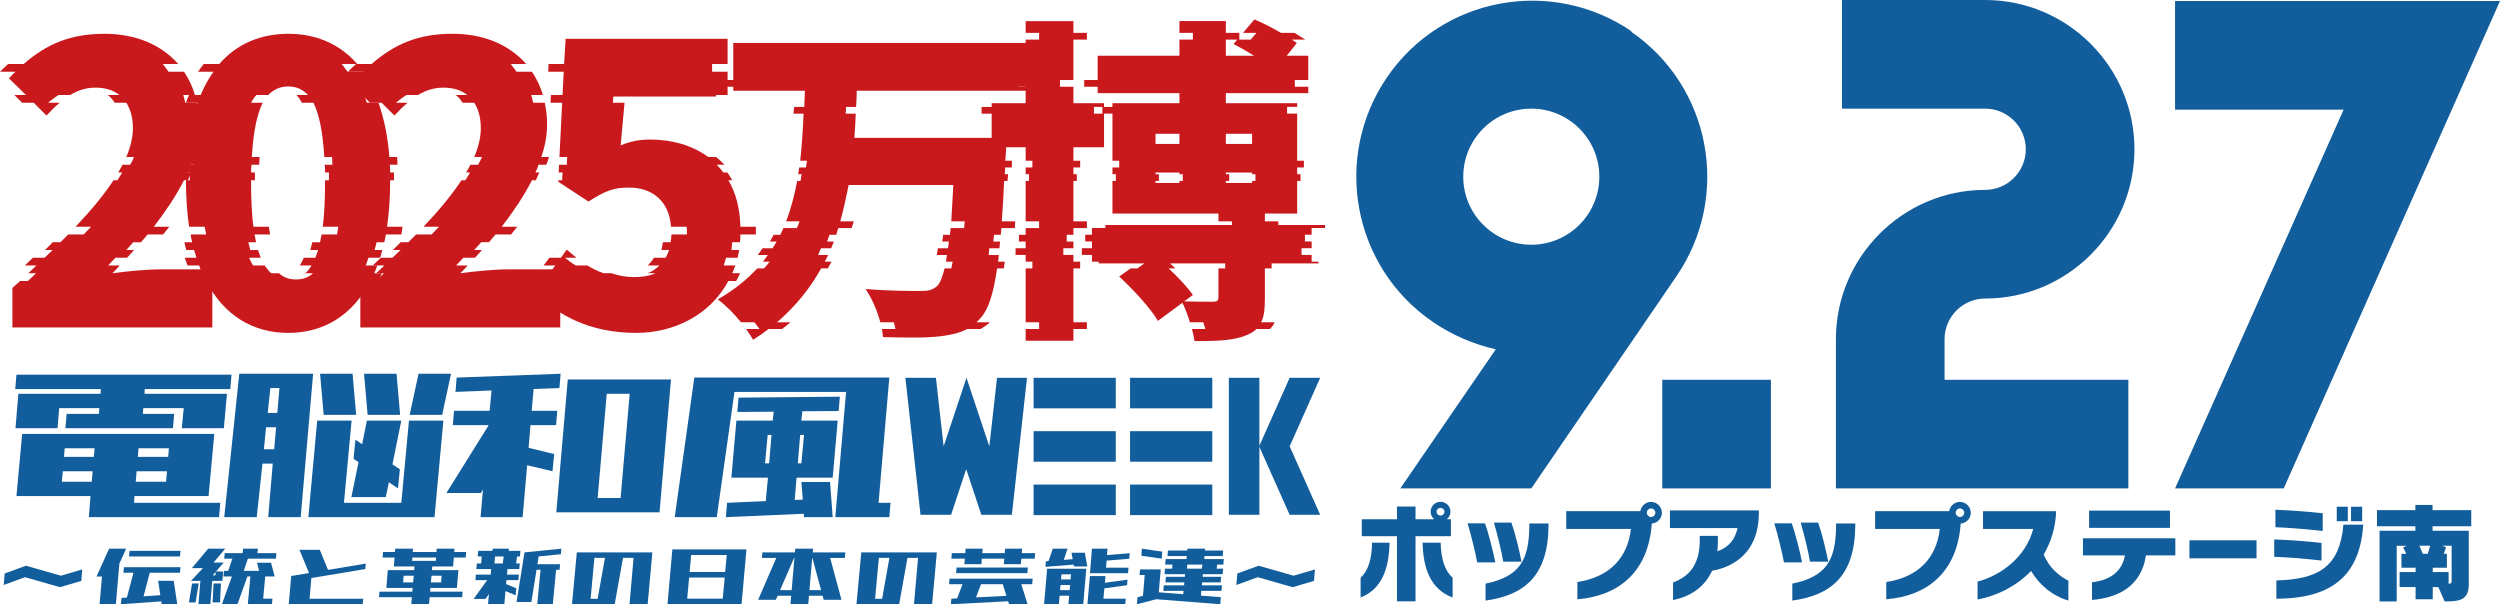 <?xml version="1.0" encoding="UTF-8"?>
<svg id="_レイヤー_1" data-name="レイヤー_1" xmlns="http://www.w3.org/2000/svg" version="1.1" viewBox="0 0 2605.192 629.752">
  <!-- Generator: Adobe Illustrator 29.5.1, SVG Export Plug-In . SVG Version: 2.1.0 Build 141)  -->
  <defs>
    <style>
      .st0 {
        fill: #125e9d;
      }

      .st1 {
        fill: #c9191d;
      }
    </style>
  </defs>
  <g>
    <path class="st1" d="M12.92,300.07c2.826-2.422,5.249-4.845,8.075-7.268h8.075c2.826-2.826,5.652-5.249,8.479-8.075h-8.075c2.826-2.827,5.652-5.249,8.479-8.075h-12.112c2.826-2.826,5.652-5.249,8.479-8.075h12.112c2.827-2.826,5.653-5.249,8.479-8.075h-8.075c2.826-2.826,5.652-5.249,8.075-8.075h8.075c2.826-2.827,5.249-5.249,8.075-8.075h16.15c2.422-2.826,5.249-5.249,7.671-8.075h-16.15c16.15-16.957,29.474-33.107,39.567-48.449h4.038c1.615-2.827,3.634-5.249,4.845-8.075h-4.037c1.615-2.826,3.23-5.249,4.441-8.075h8.075c1.615-2.826,2.826-5.249,4.038-8.075h-8.075c4.441-10.498,6.864-20.591,6.864-29.877,0-10.901-2.422-19.784-6.864-26.647h-12.112c-2.019-3.229-4.441-6.056-7.268-8.075h12.112c-6.46-5.249-14.938-7.671-25.032-7.671-9.69,0-18.168,2.826-26.244,7.671h-12.112c-3.634,2.422-7.268,4.845-10.901,8.075h12.113c-4.845,4.038-9.287,8.479-13.728,13.324l-13.324-13.324h-12.112l-8.075-8.075h12.112l-17.765-17.361c2.422-2.422,4.441-4.845,6.864-6.864H0c2.826-2.826,5.652-5.652,8.479-8.075h16.15c24.225-20.995,48.854-31.492,84.383-31.492,32.3,0,58.947,11.305,76.712,31.492h-16.15c2.019,2.422,4.038,5.249,6.056,8.075h16.15c4.845,7.268,8.883,15.343,11.305,24.225h-12.112c.807,2.826,1.615,5.249,2.019,8.075h12.112c1.615,7.268,2.422,14.535,2.422,22.61,0,11.305-2.019,22.609-6.056,33.915h8.075c-.808,2.826-1.615,5.249-2.826,8.075h-8.075c-.807,2.827-2.019,5.249-3.23,8.075h4.038c-1.211,2.826-2.422,5.249-3.634,8.075h-4.038c-8.479,16.553-19.38,32.703-31.492,48.449h16.15c-2.019,2.827-4.441,5.249-6.46,8.075h-16.15c-2.422,2.826-4.441,5.249-6.864,8.075h-8.075c-2.423,2.826-4.845,5.249-7.268,8.075h8.075c-2.423,2.826-4.845,5.249-7.268,8.075h-12.112c-2.423,2.827-5.249,5.249-7.671,8.075h12.112c-2.422,2.826-4.845,5.249-7.671,8.075,14.939-2.019,35.53-4.038,49.257-4.038h54.91v4.038h8.075v8.075h-8.075v48.45H12.92v-41.182Z"/>
    <path class="st1" d="M193.795,189.443v-1.615h4.038v-8.075h-4.038c0-2.826,0-5.249.404-8.075h8.075c0-2.826.404-5.249.404-8.075h-8.075c1.615-21.398,5.652-40.375,11.305-56.525h-12.112c.808-2.826,2.019-5.652,3.23-8.075h12.112c3.634-8.882,8.075-16.958,13.324-24.225h-16.15c2.019-2.826,4.038-5.652,6.056-8.075h16.15c18.168-20.995,43.201-31.492,71.867-31.492s53.698,10.498,71.867,31.492h-16.15c2.019,2.422,4.037,5.249,6.056,8.075h16.15c4.845,7.268,9.286,15.343,12.92,24.225h-12.112c1.211,2.422,2.422,5.249,3.229,8.075h12.113c5.652,16.15,9.69,35.126,11.305,56.525h8.075c0,2.826.404,5.249.404,8.075h-8.075c.404,2.827.404,5.249.404,8.075h4.038v8.075h-4.038v1.615c0,16.958-1.211,32.704-3.23,46.834h16.15c-.404,2.827-.808,5.249-1.211,8.075h-16.15c-.404,2.826-1.211,5.249-1.615,8.075h-8.075c-.807,2.826-1.211,5.249-2.019,8.075h8.075c-.808,2.826-1.615,5.249-2.423,8.075h-12.112c-.808,2.827-2.019,5.653-2.826,8.075h12.112c-1.211,2.826-2.019,5.652-3.23,8.075h8.075c-1.211,2.826-2.827,5.652-4.038,8.075h-8.075c-18.572,35.934-48.854,54.102-85.594,54.102-36.741,0-67.022-18.168-85.595-54.102h8.075c-1.211-2.422-2.826-5.249-4.038-8.075h-8.075c-1.211-2.423-2.423-5.249-3.23-8.075h-12.113c-.807-2.422-2.019-5.249-2.826-8.075h12.113c-.808-2.826-1.615-5.249-2.423-8.075h-8.075c-.808-2.826-1.615-5.249-2.019-8.075h8.075c-.808-2.827-1.211-5.249-1.615-8.075h16.15c-.404-2.826-.807-5.249-1.615-8.075h-16.15c-2.019-14.131-3.23-29.877-3.23-46.834ZM338.741,189.443v-1.615h4.038v-8.075h-4.038c0-2.826,0-5.652-.404-8.075h8.075c0-2.826-.404-5.652-.404-8.075h-8.075c-1.615-27.455-5.652-45.22-11.305-56.525h-12.112c-1.615-3.229-3.634-6.056-5.653-8.075h12.113c-6.057-6.46-12.92-8.882-20.591-8.882s-14.535,2.422-20.995,8.882h-12.112c-2.019,2.019-4.038,4.845-5.652,8.075h12.112c-5.652,11.305-9.69,29.07-11.305,56.525h8.075c0,2.422-.404,5.249-.404,8.075h-8.075c-.404,2.423-.404,5.249-.404,8.075h4.038v8.075h-4.038v1.615c0,18.572.808,34.318,2.422,46.834h16.15c.404,2.827.808,5.653,1.211,8.075h-16.15c.404,2.826,1.211,5.652,1.615,8.075h-8.075c.807,2.826,1.211,5.652,2.019,8.075h8.075c.807,2.826,2.019,5.652,2.826,8.075h-12.113c1.211,3.23,2.827,5.653,4.038,8.075h12.113c2.422,3.23,4.441,6.056,6.863,8.075h8.075c5.249,4.845,11.305,6.46,17.765,6.46s12.517-1.615,17.765-6.46h-8.075c2.423-2.019,4.441-4.845,6.46-8.075h-12.112c1.211-2.422,2.826-4.845,4.038-8.075h12.112c.808-2.422,2.019-5.249,2.826-8.075h-8.075c.807-2.422,1.211-5.249,2.019-8.075h8.075c.404-2.423,1.211-5.249,1.615-8.075h16.15c.404-2.422.808-5.249,1.211-8.075h-16.15c1.615-12.516,2.422-28.262,2.422-46.834Z"/>
    <path class="st1" d="M375.479,300.07c2.826-2.422,5.249-4.845,8.075-7.268h8.075c2.826-2.826,5.652-5.249,8.479-8.075h-8.075c2.826-2.827,5.652-5.249,8.479-8.075h-12.112c2.826-2.826,5.652-5.249,8.479-8.075h12.112c2.827-2.826,5.653-5.249,8.479-8.075h-8.075c2.826-2.826,5.652-5.249,8.075-8.075h8.075c2.826-2.827,5.249-5.249,8.075-8.075h16.15c2.422-2.826,5.249-5.249,7.671-8.075h-16.15c16.15-16.957,29.474-33.107,39.567-48.449h4.038c1.615-2.827,3.634-5.249,4.845-8.075h-4.037c1.615-2.826,3.23-5.249,4.441-8.075h8.075c1.615-2.826,2.826-5.249,4.038-8.075h-8.075c4.441-10.498,6.864-20.591,6.864-29.877,0-10.901-2.422-19.784-6.864-26.647h-12.112c-2.019-3.229-4.441-6.056-7.268-8.075h12.112c-6.46-5.249-14.938-7.671-25.032-7.671-9.69,0-18.168,2.826-26.244,7.671h-12.112c-3.634,2.422-7.268,4.845-10.901,8.075h12.113c-4.845,4.038-9.287,8.479-13.728,13.324l-13.324-13.324h-12.112l-8.075-8.075h12.112l-17.765-17.361c2.422-2.422,4.441-4.845,6.864-6.864h-16.15c2.826-2.826,5.652-5.652,8.479-8.075h16.15c24.225-20.995,48.854-31.492,84.383-31.492,32.3,0,58.947,11.305,76.712,31.492h-16.15c2.019,2.422,4.038,5.249,6.056,8.075h16.15c4.845,7.268,8.883,15.343,11.305,24.225h-12.112c.807,2.826,1.615,5.249,2.019,8.075h12.112c1.615,7.268,2.422,14.535,2.422,22.61,0,11.305-2.019,22.609-6.056,33.915h8.075c-.808,2.826-1.615,5.249-2.826,8.075h-8.075c-.807,2.827-2.019,5.249-3.23,8.075h4.038c-1.211,2.826-2.422,5.249-3.634,8.075h-4.038c-8.479,16.553-19.38,32.703-31.492,48.449h16.15c-2.019,2.827-4.441,5.249-6.46,8.075h-16.15c-2.422,2.826-4.441,5.249-6.864,8.075h-8.075c-2.423,2.826-4.845,5.249-7.268,8.075h8.075c-2.423,2.826-4.845,5.249-7.268,8.075h-12.112c-2.423,2.827-5.249,5.249-7.671,8.075h12.112c-2.422,2.826-4.845,5.249-7.671,8.075,14.939-2.019,35.53-4.038,49.257-4.038h54.91v4.038h8.075v8.075h-8.075v48.45h-208.333v-41.182Z"/>
    <path class="st1" d="M557.969,305.318l8.882-12.516h8.075l6.056-8.075h-8.075l5.653-8.075h-12.113l6.056-8.075h12.113l5.652-8.075h-8.075l.404-.404.404.404h8.075c3.23,2.826,6.056,5.249,9.69,8.075h-12.113c3.634,2.827,7.268,5.653,11.305,8.075h12.112c5.249,3.23,10.901,6.056,16.958,8.075h8.075c7.268,2.422,15.343,4.037,23.417,4.037,8.479,0,16.15-1.211,22.61-4.037h-8.075c4.845-2.019,8.882-4.845,12.112-8.075h-12.112c2.422-2.422,4.441-4.845,6.46-8.075h12.112c1.615-2.422,2.422-5.249,3.634-8.075h-8.075c.808-2.422,1.211-5.249,1.615-8.075h8.075c.404-2.423.808-5.249.808-8.075h16.15v-2.422c0-2.019,0-3.634-.404-5.653h-16.15c-2.019-26.647-19.38-40.778-43.604-40.778-16.554,0-24.629,3.23-42.394,14.535l-31.493-20.591v-1.615h4.038l.404-8.075h-4.038l.404-8.075h8.075l.404-8.075h-8.075l2.826-56.525h-12.112l.404-8.075h12.112l1.211-24.225h-16.15l.404-8.075h16.15l1.615-26.244h168.767v26.244h-16.15v8.075h16.15v24.225h-12.112v1.615h-106.993l-.404,6.46h12.112l-4.038,44.413c10.901-4.441,19.784-6.056,31.089-6.056,22.61,0,43.604,6.056,60.158,18.168h8.075c3.23,2.422,6.056,5.249,8.882,8.075h-8.075c2.423,2.423,4.845,5.249,6.864,8.075h4.038c2.019,2.422,3.634,5.249,5.249,8.075h-4.037c7.671,12.92,12.112,29.069,12.516,48.449h16.15v8.075h-16.15c0,2.826,0,5.249-.404,8.075h-8.075c-.404,2.826-.404,5.249-.807,8.075h8.075c-.404,2.826-1.211,5.249-1.615,8.075h-12.113c-.807,2.827-1.615,5.653-2.422,8.075h12.112c-1.211,2.826-2.019,5.652-3.23,8.075h8.075c-1.211,2.826-2.422,5.652-4.038,8.075h-8.075c-18.573,34.722-55.717,54.102-96.092,54.102-48.046,0-81.153-18.168-104.974-41.586Z"/>
    <path class="st1" d="M892.796,94.582c0,5.61-.351,11.22-.701,16.83h-10.519c0,2.454,0,4.558-.351,7.012h10.519c-.351,8.415-.701,16.83-1.402,25.244h158.479s-.351,15.427-1.052,21.738c0,.701,0,1.402-.351,2.104h7.012v7.012h-7.012c0,2.454-.351,4.558-.351,7.012h3.506c-.351,2.454-.351,4.558-.702,7.012h-3.506c-.701,15.427-1.402,29.452-2.455,42.074h14.025c0,2.454-.351,4.558-.351,7.012h-14.025c-.351,2.454-.351,4.558-.701,7.012h-7.012c-.351,2.455-.351,4.558-.701,7.012h7.012c-.351,2.455-.351,4.909-.701,7.013h-10.519c-.351,2.454-.351,4.909-.701,7.012h10.519c0,2.454-.351,4.909-.701,7.012h7.012c-.351,2.455-.701,4.909-1.052,7.013h-7.012c-3.857,26.997-9.116,42.074-16.128,50.488-1.753,2.104-3.506,3.857-5.259,5.61h14.024c-3.155,2.805-6.662,5.259-9.817,7.012h-14.025c-7.713,4.208-16.128,5.96-26.296,7.363-14.726,2.104-38.568,1.753-61.358,1.052-.351-2.454-.701-5.259-1.052-8.415h14.025c-.351-2.104-1.052-4.558-1.753-7.012h-14.024c-3.156-11.921-8.766-24.894-15.427-34.711,23.491,2.104,46.632,2.104,57.501,2.104,7.363,0,11.921-.701,16.83-4.909,3.156-2.805,5.61-8.766,8.064-18.583h7.012c.351-2.104,1.052-4.558,1.402-7.013h-7.012c.351-2.104.701-4.558,1.052-7.012h-10.519c.351-2.104.702-4.558,1.052-7.012h10.518c.351-2.104.702-4.558,1.052-7.013h-7.013c.351-2.104.701-4.558,1.052-7.012h7.012c.351-2.104.351-4.558.701-7.012h14.024c.351-2.454.351-4.558.702-7.012h-14.025c.701-11.22,1.402-23.842,2.104-37.867h-109.042c-2.805,13.323-5.259,25.595-8.766,37.867h14.025c-.701,2.454-1.402,4.558-2.104,7.012h-14.025c-.701,2.454-1.402,4.558-2.104,7.012h-7.013c-.701,2.455-1.753,4.558-2.454,7.012h7.012c-1.052,2.455-1.753,4.558-2.805,7.013h-10.519c-1.052,2.454-2.104,4.558-3.156,7.012h10.519c-1.052,2.454-2.454,4.558-3.506,7.012h7.012c-1.402,2.455-2.455,4.558-3.857,7.013h-7.012c-11.22,20.335-26.296,39.269-45.931,56.099h14.024c-2.805,2.454-5.61,4.558-8.765,7.012h-14.025c-4.909,3.856-10.519,7.713-16.128,11.22-2.104-3.506-4.558-7.363-7.363-11.22h14.024c-1.753-2.455-3.506-4.558-5.259-7.012h-14.025c-7.363-9.116-16.128-17.882-24.192-23.842,16.479-9.466,30.153-20.335,41.022-32.256h7.012c2.104-2.104,4.208-4.558,5.96-7.013h-7.012c1.753-2.454,3.506-4.558,5.259-7.012h-10.519c1.753-2.454,3.156-4.558,4.909-7.012h10.519c1.402-2.455,2.805-4.558,4.208-7.013h-7.013c1.403-2.454,2.455-4.558,3.857-7.012h7.012c1.052-2.454,2.104-4.558,3.156-7.012h14.024c1.052-2.454,2.104-4.558,2.805-7.012h-14.025c5.259-13.324,8.766-27.699,11.57-42.074h3.506c.351-2.454.701-4.558,1.052-7.012h-3.506c.351-2.454.701-4.558,1.052-7.012h7.012c.351-2.455.701-4.558,1.052-7.012h-7.012c1.753-16.128,2.805-32.607,3.506-49.086h-10.519c.351-2.455.351-4.558.701-7.012h10.519c.351-5.61.351-11.22.701-16.83h-74.681v-4.207h-14.025v-7.013h14.025v-38.567h310.997v38.567h-14.025v7.013h14.025v4.207h-182.321Z"/>
    <path class="st1" d="M1118.597,153.486v14.025h7.012v7.012h-7.012v7.012h3.506v7.012h-3.506v42.074h14.024v7.012h-14.024v7.012h-7.013v7.012h7.013v7.013h-10.519v7.012h10.519v7.012h7.012v7.013h-7.012v56.099h14.024v7.012h-14.024v12.271h-49.788v-12.271h14.024v-7.012h-14.024v-56.099h7.012v-7.013h-7.012v-7.012h-10.519v-7.012h10.519v-7.013h-7.012v-7.012h7.012v-7.012h14.024v-7.012h-14.024v-42.074h3.506v-7.012h-3.506v-7.012h7.012v-7.012h-7.012v-14.025h-35.412v-35.062h-10.519v-7.012h10.519v-3.857h35.412v-17.18h-14.025v-7.013h14.025v-42.074h14.024v-7.012h-14.024v-12.271h49.788v12.271h14.024v7.012h-14.024v42.074h-14.025v7.013h14.025v17.18h31.906v3.857h-10.518v7.012h10.518v35.062h-31.906ZM1373.846,274.449h-48.736v5.259h-7.013v31.205c0,10.869-.701,18.583-3.856,24.894h14.024c-1.052,2.805-2.805,4.908-4.909,7.012h-14.024c-2.455,2.454-5.259,4.208-9.116,5.96-14.375,6.311-32.257,6.662-55.397,6.662-.701-3.857-1.402-8.064-2.805-12.622h14.024c-.701-2.455-1.402-4.558-2.104-7.012h-14.025c-2.104-7.363-4.909-14.375-7.713-20.336l-25.595,18.933c-7.363-12.973-25.595-32.607-40.321-46.281l11.921-8.415h7.013l7.363-5.259h-47.684v-1.753h-7.012v-7.012h-10.519v-7.012h10.519v-7.013h-7.012v-7.012h7.012v-7.012h14.025v-3.156h131.832v-3.856h-14.024v-8.064h-110.444v-34.01h3.506v-7.012h-3.506v-7.012h7.012v-7.012h-7.012v-49.086h-10.519v-7.012h10.519v-3.857h69.772v-10.519h-85.2v-6.662h-14.024v-7.013h14.024v-25.244h85.2v-16.83h14.025v-7.012h-14.025v-12.271h48.385v12.271h14.025v7.012h-14.025v16.83h29.452c-7.363-4.558-14.726-8.766-21.387-12.271l3.856-4.558h14.025l5.96-7.012h-14.025l11.921-14.025c8.415,3.506,18.583,8.766,27.699,14.025h14.024c3.857,2.454,8.064,4.909,11.22,7.012h-14.024c2.104,1.402,3.856,2.454,5.26,3.506l-10.519,13.323h22.439v25.244h-14.025v7.013h14.025v6.662h-85.901v10.519h74.331v3.857h-10.519v7.012h10.519v49.086h7.012v7.012h-7.012v7.012h3.506v7.012h-3.506v34.01h-33.66v8.064h14.025v3.856h48.735v3.156h-14.024v7.012h-7.013v7.012h7.013v7.013h-10.519v7.012h10.519v7.012h7.013v1.753ZM1204.147,149.979h24.894v-10.519h-24.894v10.519ZM1204.147,190.651h24.894v-2.104h3.506v-7.012h-3.506v-1.753h-24.894v1.753h3.506v7.012h-3.506v2.104ZM1276.725,274.449h-57.501c1.753,1.753,3.856,3.506,5.61,5.259h-7.013c10.168,9.466,19.635,19.634,25.245,27.698l-9.116,6.662c11.22.351,25.595.351,29.803.351,4.558,0,5.96-1.052,5.96-4.909v-29.802h7.012v-5.259ZM1277.426,139.461v10.519h27.348v-10.519h-27.348ZM1304.774,190.651v-2.104h3.506v-7.012h-3.506v-1.753h-27.348v1.753h3.506v7.012h-3.506v2.104h27.348Z"/>
    <path class="st0" d="M15.884,405.403l1.245-14.941h224.119l-1.245,14.941h-89.149l-.249,4.98h85.912l-3.237,35.859h-43.828l1.992-20.917h-42.084l-.498,5.977h32.622l-1.245,14.941h-112.059l1.245-14.941h33.618l.498-5.977h-41.835l-1.743,20.917H16.133l2.988-35.859h85.663l.249-4.98H15.884ZM17.129,516.965l5.977-64.746h200.212l-5.977,64.746h-77.196l-.498,6.972h89.896l-1.245,14.941H92.583l1.743-21.914H17.129ZM64.443,502.023h31.128l.996-10.957h-31.127l-.996,10.957ZM66.684,476.125h31.127l.747-8.965h-31.127l-.747,8.965ZM174.012,491.066h-31.626l-.996,10.957h31.626l.996-10.957ZM176.004,467.161h-31.625l-.747,8.965h31.626l.747-8.965Z"/>
    <path class="st0" d="M233.678,538.878l15.688-149.412h76.947l-12.949,149.412h-33.867l4.731-55.78h-10.708l-5.977,55.78h-33.867ZM275.015,468.157h10.708l1.992-22.91h-10.458l-2.241,22.91ZM279,430.306h9.96l2.241-25.898h-9.462l-2.739,25.898ZM321.333,538.878l9.213-100.604h35.859l-7.968,85.663h59.765l7.969-85.663h35.859l-9.214,100.604h-131.482ZM337.27,432.298l-3.735-42.832h33.867l3.735,42.832h-33.867ZM368.397,478.118l1.992-19.922,6.973,4.731,4.98-24.653h35.859l-9.214,45.571,7.72,5.229-1.992,19.922-9.463-6.475-3.237,15.439h-35.859l7.471-36.357-5.229-3.486ZM383.09,432.298l-3.735-42.832h33.867l3.735,42.832h-33.867ZM426.917,432.298l9.214-42.832h33.867l-9.214,42.832h-33.867Z"/>
    <path class="st0" d="M500.777,538.878l2.49-28.637-2.241,3.486h-35.859l43.828-70.224v-.498h-37.104l1.245-14.941h37.104l1.992-21.167-37.602,1.494,1.245-14.941,108.324-3.984-1.245,14.941-26.895.996-1.992,22.661h26.645l-1.245,14.941h-26.645l-1.992,23.657,26.645,6.475-1.743,17.929-26.396-6.226-4.731,54.038h-43.828ZM579.716,533.898l11.953-138.455h107.577l-11.953,138.455h-107.577ZM622.797,518.957h23.906l9.463-108.573h-23.906l-9.463,108.573Z"/>
    <path class="st0" d="M870.463,538.878l11.206-130.487h-116.292l-18.427,130.487h-43.828l20.419-145.428h203.201l-11.206,130.486h12.451l-1.245,14.941h-56.278ZM762.139,497.79l5.229-59.516h37.851l.996-9.214-37.851.249,1.245-14.941,105.584-.996-1.245,14.941-37.852.249-.996,9.712h37.852l-5.229,59.516h-37.602l-1.992,23.159,8.466-.249-1.494-18.428h29.883l2.739,36.606h-29.883l-.249-3.486-81.181,3.486,1.245-14.941,40.341-1.743,2.241-24.404h-38.1ZM797.25,482.849h4.233l2.49-29.634h-3.984l-2.739,29.634ZM837.841,453.215h-3.984l-2.49,29.634h3.735l2.739-29.634Z"/>
    <path class="st0" d="M1070.224,393.688l-15.768,142.8h-31.833l-15.768-47.6-15.768,47.6h-31.833l-15.768-142.8h31.833l8.032,71.4,23.8-71.4,23.8,71.4,8.033-71.4h31.237Z"/>
    <path class="st0" d="M1077.063,425.521v-31.833h85.68v31.833h-85.68ZM1077.063,481.154v-31.833h85.68v31.833h-85.68ZM1077.063,536.786v-31.833h85.68v31.833h-85.68Z"/>
    <path class="st0" d="M1177.615,425.521v-31.833h85.68v31.833h-85.68ZM1177.615,481.154v-31.833h85.68v31.833h-85.68ZM1177.615,536.786v-31.833h85.68v31.833h-85.68Z"/>
    <path class="st0" d="M1375.747,393.688l-31.832,71.4,31.832,71.4h-31.832l-31.535-70.805v70.805h-31.833v-142.8h31.833v70.805l31.535-70.805h31.832Z"/>
    <path class="st0" d="M3.875,609.584l.965-11.965,22.194-8.106,36.475,10.422,22.194-6.562-.965,11.966-22.194,6.562-36.476-10.421-22.194,8.105Z"/>
    <path class="st0" d="M100.563,600.803l13.124-29.045h17.755l-7.044,15.632-3.667,42.265h-16.983l2.509-28.853h-5.693ZM128.644,596.847l.482-5.79h58.958l-.482,5.79h-31.554l-6.465,24.606,17.465-1.254-2.219-14.957h16.211l3.667,24.414h-16.211l-.482-2.991-42.072,2.991.675-6.562,5.597-.387,6.851-25.86h-10.421ZM134.434,579.863l.482-5.79h53.169l-.482,5.79h-53.169Z"/>
    <path class="st0" d="M196.866,627.726l3.281-19.686h6.948l-3.281,19.686h-6.948ZM206.805,629.655l2.026-24.317h-9.842l12.448-13.316h-11.483l16.983-20.264h17.755l-12.158,14.474h10.518l-7.913,9.264h7.43l-.869,9.843h-10.518l-2.026,24.317h-12.352ZM221.569,627.726l.965-19.686h7.72l-.965,19.686h-7.719ZM221.666,599.548h2.798l.386-3.667-3.185,3.667ZM233.631,582.179l.579-5.79h18.624l.482-4.632h15.439l-.482,4.632h19.782l-.482,5.79h-29.238l-4.342,12.737h16.018l-2.219-8.491h14.667l3.763,14.281h-9.843l-2.123,23.159h9.649l-.482,5.79h-25.186l2.702-28.949h-3.088l-10.422,29.045h-16.211l10.421-29.045h-8.781l.579-5.79h4.342l4.342-12.737h-8.492Z"/>
    <path class="st0" d="M300.889,629.655l2.605-29.528h.675l17.852-2.991-10.036-24.221h21.229l8.588,20.94,39.37-6.562-.482,5.693-56.257,9.36-1.833,21.615h55.871l-.482,5.693h-77.1Z"/>
    <path class="st0" d="M398.639,581.021l.482-5.79h12.448l.29-3.474h18.527l-.29,3.474h24.703l.29-3.474h18.527l-.29,3.474h12.448l-.482,5.79h-12.352l-.772,9.263h-21.711l-.29,3.86h27.501l-1.544,18.527h-27.598l-.29,3.86h33.87l-.483,5.79h-33.87l-.675,7.334h-18.527l.675-7.334h-34.256l.482-5.79h34.256l.29-3.86h-27.405l1.544-18.527h27.501l.29-3.86h-21.519l.772-9.263h-12.544ZM420.061,606.882h10.421l.676-6.948h-10.518l-.579,6.948ZM429.71,581.021l-.289,3.474h24.703l.29-3.474h-24.703ZM460.203,599.935h-10.518l-.675,6.948h10.614l.579-6.948Z"/>
    <path class="st0" d="M496.389,592.987l.482-5.79h4.535l.579-7.334h-4.149l.483-5.79h14.86l.193-2.316h16.983l-.193,2.316h12.159l-.483,5.79h-3.088l-.868,7.334h3.763l-.482,5.79h-12.352l-.482,5.79h12.352l-.482,5.79h-12.448l-.386,4.053,10.614,4.438-.579,7.334-10.615-4.439-1.254,13.703h-16.983l.965-10.518-3.667,5.018h-12.352l14.185-19.589h-12.255l.482-5.79h15.439l.482-5.79h-15.439ZM523.986,587.197l.869-7.334h-8.974l-.579,7.334h8.685ZM538.268,627.339l8.299-51.721,38.405-3.86-.482,5.79-23.159,2.316-1.351,8.106h23.642l-.482,5.79h-3.667l-3.377,35.896h-16.211l3.377-35.896h-4.149l-5.404,33.58h-15.439Z"/>
    <path class="st0" d="M596.069,629.655l5.018-54.038h78.74l-4.921,54.038h-18.913l4.246-48.344h-11l-8.685,48.344h-44.484ZM630.421,581.311h-11l-3.956,42.651h7.333l7.623-42.651Z"/>
    <path class="st0" d="M695.556,629.655l5.114-57.125h77.196l-5.114,57.125h-77.196ZM755.19,601.864h-37.054l-2.026,22.001h37.054l2.026-22.001ZM757.313,578.319h-37.055l-1.64,17.755h37.054l1.641-17.755Z"/>
    <path class="st0" d="M823.702,629.655l.772-8.878h-14.088l-1.833,4.246h-18.527l18.913-43.616h-14.957l.482-5.79h33.966l.29-3.86h18.527l-.29,3.86h33.967l-.482,5.79h-15.343l11.772,43.616h-18.527l-1.158-4.246h-14.185l-.772,8.878h-18.527ZM827.851,581.407h-.386l-14.571,33.581h12.062l2.895-33.581ZM843.483,614.988h12.158l-9.07-33.581h-.193l-2.895,33.581Z"/>
    <path class="st0" d="M892.503,629.655l5.018-54.038h78.74l-4.921,54.038h-18.913l4.246-48.344h-11l-8.685,48.344h-44.484ZM926.855,581.311h-11l-3.956,42.651h7.333l7.623-42.651Z"/>
    <path class="st0" d="M988.999,608.812l.482-5.79h86.653l-.482,5.79h-11.387l6.562,20.843h-19.299l-.965-3.088-59.634,3.088.482-5.79,5.983-.289,5.597-14.764h-13.992ZM991.411,582.179l.482-5.79h13.992l.386-4.632h17.755l-.386,4.632h23.352l.386-4.632h17.755l-.386,4.632h13.992l-.482,5.79h-13.992l-.482,5.79h-17.755l.482-5.79h-23.352l-.482,5.79h-17.755l.482-5.79h-13.992ZM996.333,597.232l.482-5.79h74.302l-.482,5.79h-74.302ZM1022.29,608.812l-5.211,13.702,31.65-1.64-3.763-12.062h-22.676Z"/>
    <path class="st0" d="M1088.003,629.655l3.185-36.958h40.817l-3.185,36.958h-15.439l.772-8.878h-9.939l-.772,8.878h-15.439ZM1089.451,590.671l.482-5.79,2.702-.193,4.439-12.93h15.439l-3.956,11.676,9.263-.772-1.254-6.658h13.896l2.605,14.281h-13.896l-.386-1.93-29.335,2.316ZM1104.697,614.988h9.939l.482-5.404h-9.939l-.482,5.404ZM1105.662,603.794h9.939l.482-5.308h-9.939l-.482,5.308ZM1133.163,629.655l2.605-29.335h16.211l-.579,6.948,23.545-3.184-.482,5.79-23.642,3.184-.965,10.808h23.255l-.482,5.79h-39.467ZM1135.865,597.329l2.026-25.571h16.211l-.579,6.658,23.738-1.93-.482,5.79-23.642,1.93-.579,7.334h23.448l-.482,5.79h-39.66Z"/>
    <path class="st0" d="M1187.49,599.163l.482-5.79h21.615l-2.026,23.834,25.475,2.026.29-3.474h-21.036l.483-5.79h21.132l.29-3.088h-19.685l.482-5.79h19.685l.29-2.702h-21.422l.483-5.79h7.526l.193-4.246h-7.526l.482-5.79h21.711l.29-3.088h-20.071l.483-5.79h20.071l.193-1.93h18.527l-.193,1.93h18.913l-.482,5.79h-18.914l-.289,3.088h20.36l-.482,5.79h-6.369l-.676,4.246h6.852l-.482,5.79h-20.65l-.29,2.702h19.299l-.482,5.79h-19.299l-.29,3.088h20.94l-.483,5.79h-21.036l-.386,4.921,20.747,1.64-.579,7.334-66.775-5.211-20.071,5.211.579-7.334,5.693-1.447,1.833-21.711h-5.404ZM1189.42,579.091l.482-7.333,21.229,3.088-.482,7.333-21.229-3.088ZM1252.335,592.601l.675-4.246h-15.825l-.193,4.246h15.343Z"/>
    <path class="st0" d="M1288.425,609.584l.965-11.965,22.194-8.106,36.475,10.422,22.194-6.562-.966,11.966-22.193,6.562-36.476-10.421-22.194,8.105Z"/>
  </g>
  <g>
    <path class="st0" d="M1699.421,32.803c83.596,57.141,104.759,171.423,47.618,255.018l-151.318,221.157h-136.503l99.468-144.969c-23.28-5.291-45.502-14.814-65.606-28.571-83.596-57.141-104.759-171.423-47.618-255.018,57.142-83.595,171.423-104.758,255.019-47.617h-1.059ZM1666.619,184.121c0-39.152-31.745-70.897-70.897-70.897s-70.896,31.745-70.896,70.897c0,39.152,31.744,70.897,70.896,70.897s70.897-31.745,70.897-70.897Z"/>
    <path class="st0" d="M1732.211,508.978v-113.224h113.224v113.224h-113.224Z"/>
    <path class="st0" d="M2026.383,395.754h191.527v113.224h-304.752v-155.55c0-85.712,69.84-155.551,155.551-155.551,23.28,0,42.327-19.047,42.327-42.327s-19.047-42.327-42.327-42.327h-149.201V0h149.201c85.712,0,155.551,69.839,155.551,155.55s-69.839,155.551-155.551,155.551c-23.279,0-42.326,19.047-42.326,42.327v42.327Z"/>
    <path class="st0" d="M2605.192,1.058l-225.39,507.92h-113.224l175.655-394.696h-175.655V1.058h338.613Z"/>
  </g>
  <g>
    <path class="st0" d="M1417.857,622.601v-20.565c7.823-7.042,11.735-19.448,11.959-36.549h18.219c-.559,27.719-8.383,48.621-30.178,57.115ZM1475.083,558.78v67.845h-19.337v-67.845h-36.66v-17.66h36.66v-13.301h19.337v13.301h19.447c-2.235-1.9-3.688-4.806-3.688-7.936,0-5.7,4.583-10.283,10.283-10.283,5.589,0,10.395,4.583,10.395,10.283,0,3.13-1.453,6.036-3.8,7.936h4.247v17.66h-36.884ZM1482.459,565.486h18.778c.446,17.101,4.471,29.508,12.518,36.549v20.678c-22.577-8.606-30.736-29.508-31.296-57.227ZM1501.125,529.272c-2.235,0-4.136,1.676-4.136,3.912,0,2.347,1.9,4.024,4.136,4.024s4.136-1.677,4.136-4.024c0-2.235-1.9-3.912-4.136-3.912Z"/>
    <path class="st0" d="M1539.351,586.052c-1.9-10.506-6.482-29.061-10.06-40.685h18.219c3.801,10.618,8.383,28.949,10.73,40.685h-18.89ZM1548.069,625.842v-17.659c35.208-7.377,45.379-23.808,45.603-60.692v-2.012h20.007v2.235c-.335,52.979-25.818,72.651-65.609,78.127ZM1566.511,585.27c-1.788-10.618-6.259-28.949-9.724-40.685h18.219c3.8,10.618,8.159,28.613,10.506,40.685h-19.001Z"/>
    <path class="st0" d="M1721.314,545.591c-3.801,52.644-36.885,75.669-77.569,78.91v-17.995c32.414-4.918,52.309-24.143,55.773-55.327h-67.397v-18.554h77.233c.895-5.477,5.589-9.612,11.178-9.612,6.147,0,11.288,5.142,11.288,11.4,0,5.812-4.694,10.73-10.506,11.177ZM1720.532,529.831c-2.348,0-4.471,2.012-4.471,4.583,0,2.236,2.123,4.359,4.471,4.359,2.459,0,4.471-2.124,4.471-4.359,0-2.57-2.012-4.583-4.471-4.583Z"/>
    <path class="st0" d="M1784.128,594.77c-8.047,17.771-23.695,27.16-40.684,30.513v-18.33c17.659-6.371,27.83-19.672,27.83-43.814v-4.694h18.89v5.7c0,3.688-.224,7.042-.559,10.283,12.295-4.024,18.665-12.965,21.013-24.143h-70.416v-18.442h92.658v3.912c-.447,39.231-25.483,54.991-48.732,59.015Z"/>
    <path class="st0" d="M1859.014,586.052c-1.9-10.506-6.482-29.061-10.06-40.685h18.219c3.801,10.618,8.383,28.949,10.73,40.685h-18.89ZM1867.732,625.842v-17.659c35.208-7.377,45.379-23.808,45.603-60.692v-2.012h20.007v2.235c-.335,52.979-25.818,72.651-65.609,78.127ZM1886.174,585.27c-1.788-10.618-6.259-28.949-9.724-40.685h18.219c3.8,10.618,8.159,28.613,10.506,40.685h-19.001Z"/>
    <path class="st0" d="M2043.212,545.591c-3.801,52.644-36.885,75.669-77.569,78.91v-17.995c32.414-4.918,52.309-24.143,55.773-55.327h-67.397v-18.554h77.233c.895-5.477,5.589-9.612,11.178-9.612,6.147,0,11.288,5.142,11.288,11.4,0,5.812-4.694,10.73-10.506,11.177ZM2042.43,529.831c-2.348,0-4.471,2.012-4.471,4.583,0,2.236,2.123,4.359,4.471,4.359,2.459,0,4.471-2.124,4.471-4.359,0-2.57-2.012-4.583-4.471-4.583Z"/>
    <path class="st0" d="M2116.534,594.994c-16.095,16.654-36.996,26.377-55.773,29.731v-18.666c24.478-6.371,50.408-25.707,58.009-54.879h-52.309v-18.442h76.228c-.671,17.548-5.589,32.414-12.965,45.043,5.364,13.748,16.43,22.689,25.707,27.384v20.677c-17.213-5.029-30.625-16.877-38.896-30.848Z"/>
    <path class="st0" d="M2236.24,578.787c-4.918,32.525-29.283,44.15-56.221,46.385v-18.442c20.454-2.235,31.632-12.519,34.313-27.943h-43.702v-17.883h96.234v17.883h-30.625ZM2177.001,550.062v-17.995h84.275v17.995h-84.275Z"/>
    <path class="st0" d="M2281.563,581.805v-18.778h69.916v18.778h-69.916Z"/>
    <path class="st0" d="M2369.917,580.24v-18.107c14.754.447,34.761,1.9,49.291,3.688v18.331c-15.647-1.9-35.319-3.465-49.291-3.912ZM2371.147,549.391v-18.219c14.195.559,33.755,1.9,49.291,3.688v18.442c-14.978-1.677-35.878-3.465-49.291-3.912ZM2372.153,623.942v-19.113c44.82-1.006,66.169-15.089,69.856-58.121h20.678c-3.688,57.674-38.113,77.01-90.534,77.234ZM2435.08,543.132v-15.089h11.513v15.089h-11.513ZM2449.946,543.132v-15.089h11.624v15.089h-11.624Z"/>
    <path class="st0" d="M2534.891,548.385v4.694h37.778v55.885c0,16.877-10.507,17.771-25.148,17.771l-6.595-14.977h-5.812v12.742h-17.884v-12.742h-16.653v-15.648h16.653v-4.471h-14.753v-14.53h5.029s-1.564-3.577-3.241-6.595l3.465-1.788h-10.171v58.009h-17.884v-73.657h37.331v-4.694h-40.014v-16.766h40.014v-5.477h17.884v5.477h40.349v16.766h-40.349ZM2521.255,568.728c1.229,3.018,3.465,8.383,3.465,8.383h5.142s1.788-5.142,2.57-8.383h-11.177ZM2554.787,568.728h-9.612l3.8,1.676c-.895,2.794-2.348,6.707-2.348,6.707h3.242v14.53h-14.754v4.471h16.542v12.183c2.459,0,3.13-.894,3.13-2.459v-37.107Z"/>
  </g>
</svg>